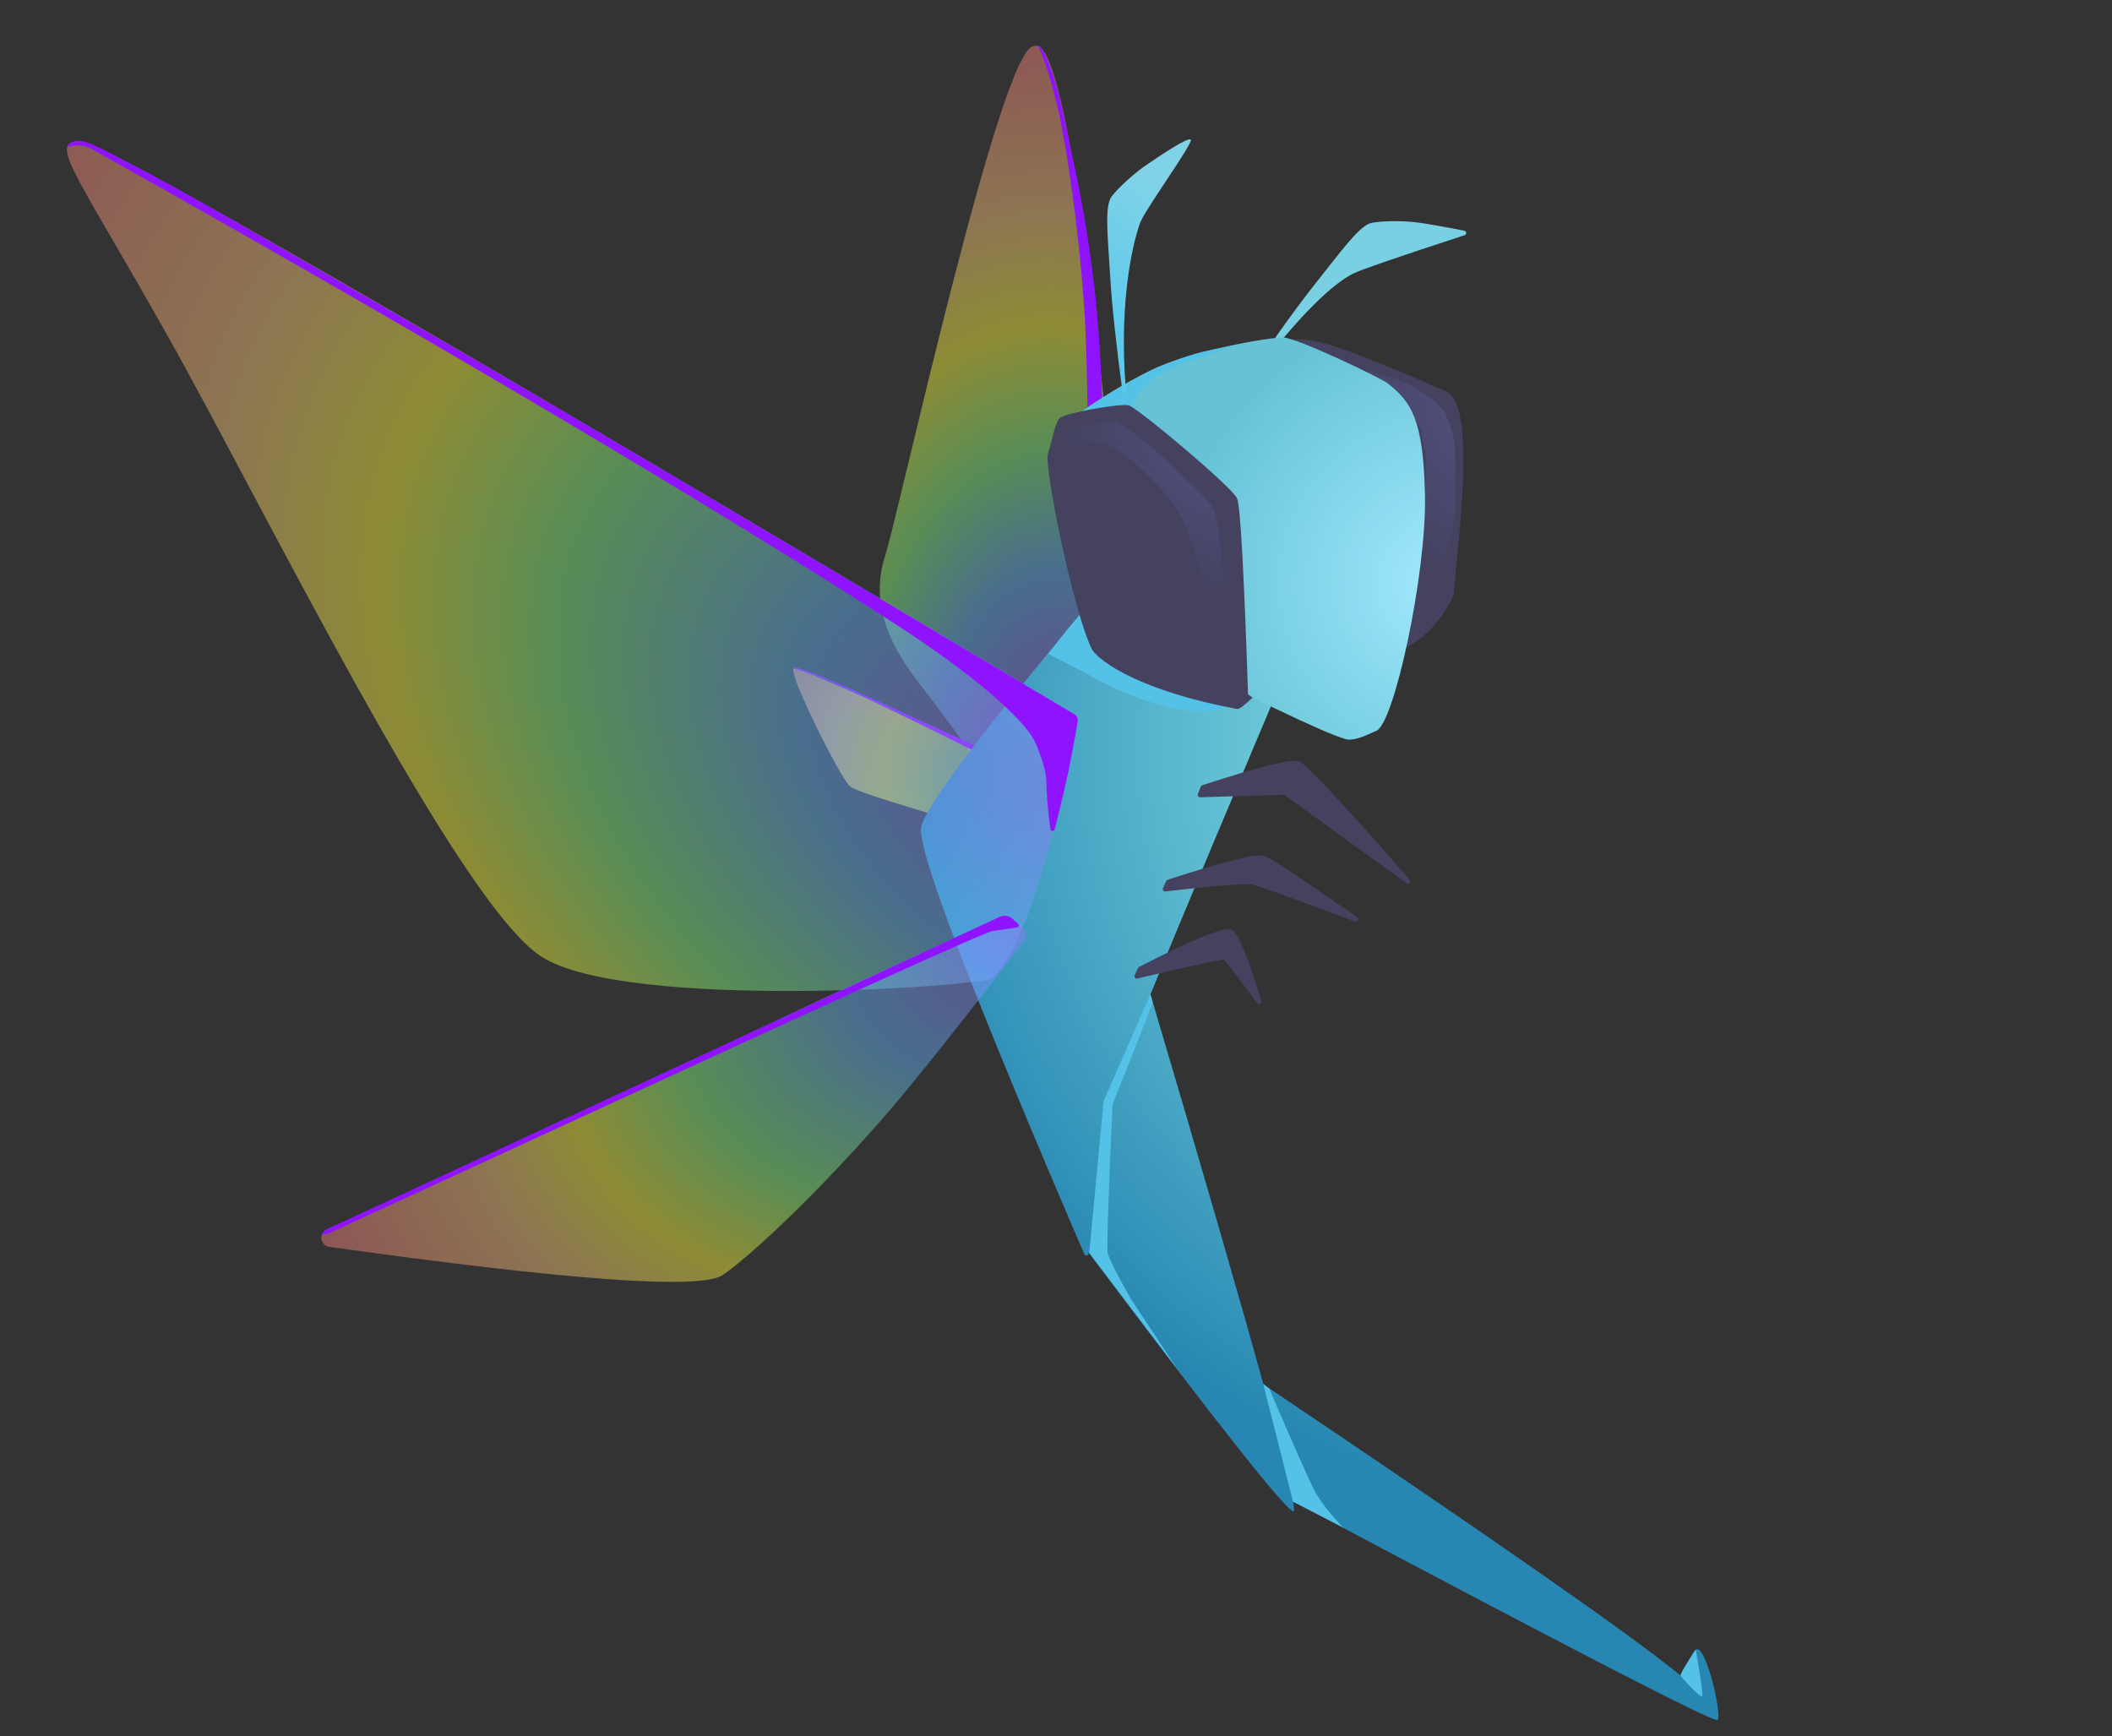 <?xml version="1.0" encoding="UTF-8"?>
<svg width="916px" height="753px" viewBox="0 0 916 753" version="1.1" xmlns="http://www.w3.org/2000/svg" xmlns:xlink="http://www.w3.org/1999/xlink">
    <rect x="0" y="0" width="916" height="753" fill="#333333" stroke="none"/>
    <!-- Generator: Sketch 51.3 (57544) - http://www.bohemiancoding.com/sketch -->
    <title>dragonfly-rainbow</title>
    <desc>Created with Sketch.</desc>
    <defs>
        <radialGradient cx="72.313%" cy="91.178%" fx="72.313%" fy="91.178%" r="281.149%" gradientTransform="translate(0.723,0.912),scale(1,0.324),rotate(-91.459),scale(1,0.645),translate(-0.723,-0.912)" id="radialGradient-1">
            <stop stop-color="#A564FA" offset="0%"></stop>
            <stop stop-color="#62B7FF" offset="24.511%"></stop>
            <stop stop-color="#88FF7F" offset="41.978%"></stop>
            <stop stop-color="#FFFC36" offset="58.74%"></stop>
            <stop stop-color="#FFCA78" offset="75.002%"></stop>
            <stop stop-color="#FF8080" offset="100%"></stop>
        </radialGradient>
        <radialGradient cx="108.955%" cy="27.75%" fx="108.955%" fy="27.75%" r="393.464%" gradientTransform="translate(1.09,0.278),scale(0.279,1),rotate(-177.328),scale(1,0.645),translate(-1.09,-0.278)" id="radialGradient-2">
            <stop stop-color="#A564FA" offset="0%"></stop>
            <stop stop-color="#62B7FF" offset="21.614%"></stop>
            <stop stop-color="#88FF7F" offset="41.891%"></stop>
            <stop stop-color="#FFFC36" offset="65.05%"></stop>
            <stop stop-color="#FFCA78" offset="80.711%"></stop>
            <stop stop-color="#FF8080" offset="100%"></stop>
        </radialGradient>
        <radialGradient cx="87.404%" cy="14.485%" fx="87.404%" fy="14.485%" r="94.551%" gradientTransform="translate(0.874,0.145),scale(1,0.705),rotate(99.804),translate(-0.874,-0.145)" id="radialGradient-3">
            <stop stop-color="#A3FFF7" offset="0%"></stop>
            <stop stop-color="#2787B2" offset="100%"></stop>
        </radialGradient>
        <radialGradient cx="168.273%" cy="10.251%" fx="168.273%" fy="10.251%" r="196.025%" gradientTransform="translate(1.683,0.103),scale(1,0.457),rotate(123.395),translate(-1.683,-0.103)" id="radialGradient-4">
            <stop stop-color="#57538B" offset="0%"></stop>
            <stop stop-color="#44425F" offset="100%"></stop>
        </radialGradient>
        <radialGradient cx="105.742%" cy="60.559%" fx="105.742%" fy="60.559%" r="74.643%" gradientTransform="translate(1.057,0.606),scale(1,0.901),rotate(102.456),translate(-1.057,-0.606)" id="radialGradient-5">
            <stop stop-color="#A3E9FF" offset="0%"></stop>
            <stop stop-color="#65C3D5" offset="100%"></stop>
        </radialGradient>
        <linearGradient x1="64.53%" y1="20.755%" x2="48.841%" y2="84.758%" id="linearGradient-6">
            <stop stop-color="#80D3E7" offset="0%"></stop>
            <stop stop-color="#5CC9EC" offset="100%"></stop>
        </linearGradient>
        <radialGradient cx="115.296%" cy="-3.972%" fx="115.296%" fy="-3.972%" r="112.724%" gradientTransform="translate(1.153,-0.04),scale(1,0.864),rotate(90),translate(-1.153,0.04)" id="radialGradient-7">
            <stop stop-color="#57538B" offset="0%"></stop>
            <stop stop-color="#44425F" offset="100%"></stop>
        </radialGradient>
        <radialGradient cx="100%" cy="75.7%" fx="100%" fy="75.7%" r="144.962%" gradientTransform="translate(1,0.757),scale(0.84,1),rotate(-148.053),scale(1,0.645),translate(-1,-0.757)" id="radialGradient-8">
            <stop stop-color="#A564FA" offset="0%"></stop>
            <stop stop-color="#62B7FF" offset="24.147%"></stop>
            <stop stop-color="#88FF7F" offset="45.842%"></stop>
            <stop stop-color="#FFFC36" offset="60.61%"></stop>
            <stop stop-color="#FFCA78" offset="74.904%"></stop>
            <stop stop-color="#FF8080" offset="100%"></stop>
        </radialGradient>
        <radialGradient cx="105.151%" cy="0%" fx="105.151%" fy="0%" r="221.138%" gradientTransform="translate(1.052,0),scale(0.519,1),rotate(156.288),scale(1,0.645),translate(-1.052,-0)" id="radialGradient-9">
            <stop stop-color="#A564FA" offset="0%"></stop>
            <stop stop-color="#62B7FF" offset="28.163%"></stop>
            <stop stop-color="#88FF7F" offset="50.294%"></stop>
            <stop stop-color="#FFFC36" offset="64.897%"></stop>
            <stop stop-color="#FFCA78" offset="77.369%"></stop>
            <stop stop-color="#FF8080" offset="100%"></stop>
        </radialGradient>
    </defs>
    <g id="dragonfly-rainbow" stroke="none" stroke-width="1" fill="none" fill-rule="evenodd">
        <path d="M448.393,20 C459.901,14.533 473.703,104.113 489.798,288.74 L440.211,353.345 C422.314,327.938 408.386,308.847 398.429,296.072 C383.492,276.909 378.016,259.314 383.901,241.048 C389.786,222.782 434.106,20 448.393,20 Z" id="Path-Copy" fill-opacity="0.44" fill="url(#radialGradient-1)"></path>
        <path d="M467.397,316.105 C378.111,314.632 332.679,314.632 331.1,316.105 C328.732,318.316 369.075,351.447 373.957,352.811 C378.839,354.175 404.775,349.888 420.383,348.582 C430.788,347.712 446.459,346.515 467.397,344.993 L467.397,316.105 Z" id="Path-2" fill-opacity="0.62" fill="url(#radialGradient-2)" transform="translate(399.199, 334.038) rotate(24) translate(-399.199, -334.038) "></path>
        <path d="M447.012,310.422 L364.22,309.663 C347.669,309.838 339.006,310.449 338.233,311.495 C337.938,311.894 343.692,310.646 355.786,310.422 C369.806,310.162 433.982,312.517 437.748,313.517 C440.258,314.184 443.346,315.468 447.012,317.371 L447.012,310.422 Z" id="Path-8" fill="#9013FE" style="mix-blend-mode: overlay;" transform="translate(392.617, 313.517) rotate(24) translate(-392.617, -313.517) "></path>
        <path d="M450.207,19.755 C450.207,19.755 452.24,18.322 458,36.636 C459.132,40.235 461.362,49.959 464.691,65.808 C470.513,91.885 474.409,117.518 476.379,142.707 C478.349,167.896 479.281,203.986 479.174,250.977 L470.526,293.95 C472.212,220.972 472.212,169.106 470.526,138.351 C469.192,114.022 464.892,76.878 459.917,52.394 C455.458,30.449 450.207,19.755 450.207,19.755 Z" id="Path-7" fill="#9013FE" style="mix-blend-mode: overlay;"></path>
        <g id="Torso" transform="translate(399, 255)">
            <path d="M161.824,396.139 C162.329,399.046 162.375,400.5 161.962,400.5 C158.996,400.5 129.413,363.141 73.213,288.422 C73.198,288.514 73.183,288.606 73.168,288.698 L73.168,288.698 C73.079,289.243 72.565,289.613 72.02,289.525 C71.683,289.47 71.397,289.247 71.262,288.933 C24.005,179.116 0.377,117.741 0.377,104.807 C0.377,97.257 26.456,62.555 78.616,0.7 L78.616,0.7 C78.81,0.469 79.097,0.339 79.398,0.344 L116.317,1 C118.404,5.104 136.329,5.235 170.094,1.395 C171.191,1.27 172.182,2.058 172.307,3.156 C172.346,3.498 172.296,3.844 172.161,4.162 C136.48,88.445 112.413,145.82 99.963,176.286 C122.381,251.93 138.746,308.434 149.06,345.798 C149.295,345.771 149.533,345.828 149.731,345.962 C249.351,412.934 309.434,454.888 329.979,471.823 C329.319,471.963 331.32,468.383 335.981,461.083 C340.069,454.68 348.234,489.288 345.886,491.019 C344.332,492.164 282.978,460.538 161.824,396.139 Z" id="Combined-Shape" fill="url(#radialGradient-3)" fill-rule="nonzero"></path>
            <path d="M99.917,176.333 L79.654,222.546 L73.425,288.35 L111.553,338.711 L91.641,308.642 C85.253,297.432 81.849,290.668 81.431,288.35 C81.013,286.033 81.707,264.595 83.514,224.037 C95.238,194.771 101.042,179.942 100.926,179.547 C100.811,179.153 100.474,178.082 99.917,176.333 Z" id="Path-5" fill="#53C2E6" fill-rule="evenodd" style="mix-blend-mode: multiply;"></path>
            <path d="M148.872,345.215 L161.818,396.348 L183.431,407.461 C177.524,401.133 173.474,395.923 171.28,391.832 C169.086,387.741 162.489,372.888 151.489,347.274 L148.872,345.215 Z" id="Path-6" fill="#53C2E6" fill-rule="evenodd" style="mix-blend-mode: multiply;"></path>
            <path d="M332.617,466.493 C330.666,469.606 329.784,471.389 329.973,471.845 C330.452,472.884 338.526,481.491 339.203,480.762 C339.655,480.276 338.746,473.514 336.477,460.475 C336.179,460.824 335.789,461.374 335.308,462.127 C334.827,462.879 333.93,464.335 332.617,466.493 Z" id="Path-7" fill="#53C2E6" fill-rule="evenodd" style="mix-blend-mode: multiply;"></path>
            <path d="M76.144,3.597 L169.5,4 C164.062,18.335 160.591,26.534 159.089,28.597 C156.834,31.691 155.202,35.437 151.516,39.95 C145.239,47.633 140.731,49.772 132.542,52.249 C112.107,58.429 79.842,41.551 73.655,37.996 C70.639,36.263 64.642,33.13 55.664,28.597 C57.47,26.257 59.472,23.676 61.671,20.855 C63.831,18.085 68.655,12.332 76.144,3.597 Z" id="Path-8" fill="#53C2E6" fill-rule="evenodd" style="mix-blend-mode: multiply;"></path>
        </g>
        <g id="Head2" transform="translate(454, 60)">
            <g id="Head">
                <path d="M97.371,89.031 C104.306,86.554 112.187,86.554 121.014,89.031 C133.195,92.448 162.427,105.026 173.844,110.003 C184.997,117.541 180.006,160.881 176.351,198.313 C171.352,208.85 164.425,216.425 155.571,221.037 L115.526,201.768 L89.578,95.815 L97.371,89.031 Z" id="Path-3" fill="#44425F"></path>
                <path d="M139.882,101.025 C142.228,101.268 158.206,106.403 160.086,108.365 C161.967,110.327 171.023,114.491 173.257,120.265 C175.49,126.04 177.083,130.375 177.083,136.314 C177.083,141.767 177.513,157.07 177.083,163.151 C176.733,168.106 172.476,183.341 170.984,184.932 C169.492,186.523 161.582,194.94 160.086,193.273 C158.591,191.605 157.468,185.636 159.628,177.716 C161.788,169.797 166.769,147.308 163.481,132.207 C161.79,124.443 162.105,124.608 156.679,117.109 C151.554,110.023 135.371,106.82 135.087,105.674 C134.503,103.317 136.942,100.719 139.882,101.025 Z" id="Path-10-Copy" fill="url(#radialGradient-4)"></path>
                <path d="M121.496,125.131 C118.697,104.364 116.912,87.771 116.141,75.353 C114.984,56.725 113.816,45.789 116.141,40.794 C117.169,38.584 124.896,30.886 131.333,26.491 C135.118,23.908 140.959,20.254 148.857,15.531 L148.857,15.531 C149.331,15.247 149.945,15.402 150.228,15.876 C150.414,16.187 150.418,16.574 150.237,16.888 C135.237,42.959 126.996,57.825 125.515,61.486 C123.201,67.207 119.576,82.35 122.841,123.115 C122.957,124.564 122.509,125.236 121.496,125.131 Z" id="Path-4-Copy" fill="#7AD0E3" transform="translate(133.018, 69.822) rotate(42) translate(-133.018, -69.822) "></path>
                <path d="M45.107,100.584 C61.584,92.39 95.696,86.36 102.505,86.36 C109.363,86.793 145.353,104.181 148.025,106.364 C157.757,114.312 163.345,121.052 164.031,154.917 C164.718,188.783 150.558,254.745 142.74,257.072 C141.623,257.405 133.776,261.766 129.71,260.609 C120.099,257.872 88.292,242.621 34.289,214.854 L34.289,214.854 C32.061,213.709 30.411,211.687 29.737,209.275 L7.839,130.984 C6.829,127.374 8.163,123.516 11.186,121.3 C22.078,113.318 33.385,106.413 45.107,100.584 Z" id="Path" fill="url(#radialGradient-5)"></path>
                <path d="M82.059,89.918 C64.548,95.46 53.429,99.602 48.702,102.343 C43.974,105.084 39.904,109.749 36.491,116.338 L35.3,135.565 L7.495,136.927 L10.269,125.174 C8.558,124.567 8.558,123.585 10.269,122.229 C20.343,114.249 36.391,105.182 42.171,102.343 C46.895,100.023 55.302,96.03 65.149,93.219 C68.666,92.215 74.302,91.115 82.059,89.918 Z" id="Path-9" fill="#53C2E6" style="mix-blend-mode: multiply;"></path>
                <path d="M5.436,121.434 C7.291,119.262 31.722,114.863 35.497,115.801 C39.271,116.74 80.409,151.266 82.528,156.132 C83.941,159.377 85.529,187.726 87.292,241.178 L89.249,242.561 C85.583,246.077 83.343,247.726 82.528,247.51 C41.272,239.821 23.267,227.297 19.725,221.852 C11.944,207.011 -1.349,142.563 0.514,136.812 C2.377,131.061 3.581,123.607 5.436,121.434 Z" id="Path-2" fill="#44425F"></path>
                <path d="M32.908,110.503 C30.108,89.735 28.323,73.143 27.553,60.724 C26.396,42.097 25.228,31.161 27.553,26.166 C28.581,23.956 36.308,16.258 42.745,11.863 C49.183,7.468 61.118,-0.58 62.462,0.542 C63.806,1.664 43.009,30.449 40.695,36.17 C38.382,41.891 30.988,67.722 34.253,108.487 C34.369,109.936 33.921,110.608 32.908,110.503 Z" id="Path-4" fill="url(#linearGradient-6)"></path>
            </g>
            <path d="M8.633,127.202 C5.956,128.455 5.203,131.937 6.918,133.657 C7.751,134.493 19.213,130.224 27.256,133.657 C35.769,137.292 43.9,146.294 49.348,152.079 C59.944,163.329 62.831,174.869 65.058,182.77 C67.285,190.671 69.866,204.185 72.006,204.844 C74.147,205.503 76.272,200.426 76.731,198.294 C77.19,196.163 74.77,165.723 72.518,161.295 C69.755,155.861 61.618,149.207 57.725,145.398 C53.244,141.014 47.907,135.8 43.018,132.001 C36.518,126.949 32.355,123.801 29.732,123.088 C27.11,122.375 10.769,126.203 8.633,127.202 Z" id="Path-10" fill="url(#radialGradient-7)"></path>
        </g>
        <g id="WINGS" transform="translate(29, 61)" fill-opacity="0.44">
            <path d="M6.025,0.253 C15.549,0.253 159.807,83.415 438.798,249.74 C426.622,313.174 414.172,350.988 401.448,363.182 C396.872,366.983 242.499,377.505 205.784,353.907 C169.069,330.309 82.895,154.03 42.665,82.806 C2.435,11.583 -8.262,0.253 6.025,0.253 Z" id="Combined-Shape" fill="url(#radialGradient-8)"></path>
            <path d="M409.74,337.207 L414.752,341.623 C416.333,343.016 416.562,345.395 415.278,347.064 C385.901,385.239 365.364,410.984 353.67,424.298 C317.826,465.105 291.004,487.907 284.184,492.166 C274.18,498.412 217.392,494.294 113.818,479.814 L113.818,479.814 C111.63,479.508 110.105,477.486 110.411,475.298 C110.603,473.925 111.492,472.749 112.761,472.191 C183.591,441.03 234.37,417.752 265.098,402.356 C297.248,386.248 344.031,364.317 405.449,336.563 L405.449,336.563 C406.881,335.916 408.56,336.168 409.74,337.207 Z" id="Path-3" fill="url(#radialGradient-9)"></path>
        </g>
        <path d="M521.443,340.577 C546.302,332.468 560.316,329.022 563.485,330.238 C566.48,331.387 582.465,348.501 611.44,381.58 L611.439,381.58 C611.803,381.995 611.762,382.627 611.346,382.991 C610.996,383.298 610.48,383.322 610.103,383.05 L556.946,344.728 L520.464,345.8 C519.912,345.816 519.451,345.382 519.435,344.83 C519.431,344.692 519.456,344.554 519.507,344.426 L520.826,341.154 C520.936,340.88 521.162,340.669 521.443,340.577 Z" id="Path-4" fill="#44425F"></path>
        <path d="M506.414,381.587 C531.291,373.471 545.315,370.021 548.485,371.238 C551.42,372.364 564.838,381.261 588.739,397.93 L588.739,397.93 C589.192,398.246 589.303,398.869 588.987,399.322 C588.726,399.696 588.246,399.846 587.818,399.688 C560.903,389.695 546.123,384.376 543.481,383.733 C540.68,383.05 527.988,384.015 505.407,386.626 L505.407,386.626 C504.858,386.689 504.362,386.296 504.298,385.747 C504.277,385.565 504.307,385.38 504.384,385.213 L505.817,382.117 C505.934,381.865 506.15,381.673 506.414,381.587 Z" id="Path-4-Copy" fill="#44425F"></path>
        <path d="M494.044,419.354 C517.46,407.346 530.755,401.95 533.929,403.168 C536.86,404.293 541.224,414.632 547.022,434.186 L547.022,434.186 C547.179,434.715 546.877,435.272 546.348,435.429 C545.946,435.548 545.511,435.403 545.261,435.067 C536.309,423.022 531.524,416.79 530.905,416.371 C530.233,415.914 517.675,418.597 493.232,424.417 L493.232,424.417 C492.694,424.545 492.155,424.214 492.027,423.676 C491.975,423.456 491.999,423.225 492.095,423.02 L493.595,419.819 C493.689,419.619 493.847,419.455 494.044,419.354 Z" id="Path-4-Copy-2" fill="#44425F"></path>
        <path d="M464.769,327.677 C466.07,320.809 466.956,315.867 467.427,312.851 L467.427,312.851 C467.616,311.64 467.05,310.437 465.998,309.81 C359.188,246.204 286.279,202.963 247.274,180.085 C197.564,150.929 158.762,128.711 130,112.135 C88.283,88.024 63.047,73.964 54.292,69.954 C46.009,65.394 40.741,62.758 38.49,62.047 C35.114,60.98 32.825,60.616 30.547,62.047 C29.617,62.631 29.315,62.905 29.224,63.681 C33.42,62.731 36.802,62.976 39.369,64.414 C205.426,157.425 321.124,227.346 387.344,270.041 C430.226,297.69 445.17,314.792 448.166,320.443 C451.162,326.094 453.822,334.911 453.822,338.592 C453.822,340.839 453.98,348.033 455.585,359.592 C455.585,359.592 455.585,359.592 455.585,359.592 L455.585,359.592 C455.657,360.108 456.133,360.468 456.648,360.396 C457.028,360.343 457.338,360.066 457.433,359.694 C460.784,346.476 463.229,335.803 464.769,327.677 Z" id="Path-5" fill="#9013FE" style="mix-blend-mode: overlay;"></path>
        <path d="M439.87,399.248 L439.87,399.248 C438.402,397.302 435.774,396.645 433.562,397.672 L141.548,533.288 C140.497,533.87 139.852,534.633 139.612,535.577 L142.244,535.131 C268.227,477.077 348.102,440.395 381.87,425.084 C412.766,411.076 428.989,403.986 430.54,403.813 C436.398,402.986 439.743,402.493 440.574,402.334 C442.231,402.018 442.351,401.274 440.934,400.104 L439.87,399.248 Z" id="Path-6" fill="#9013FE" style="mix-blend-mode: overlay;"></path>
    </g>
</svg>